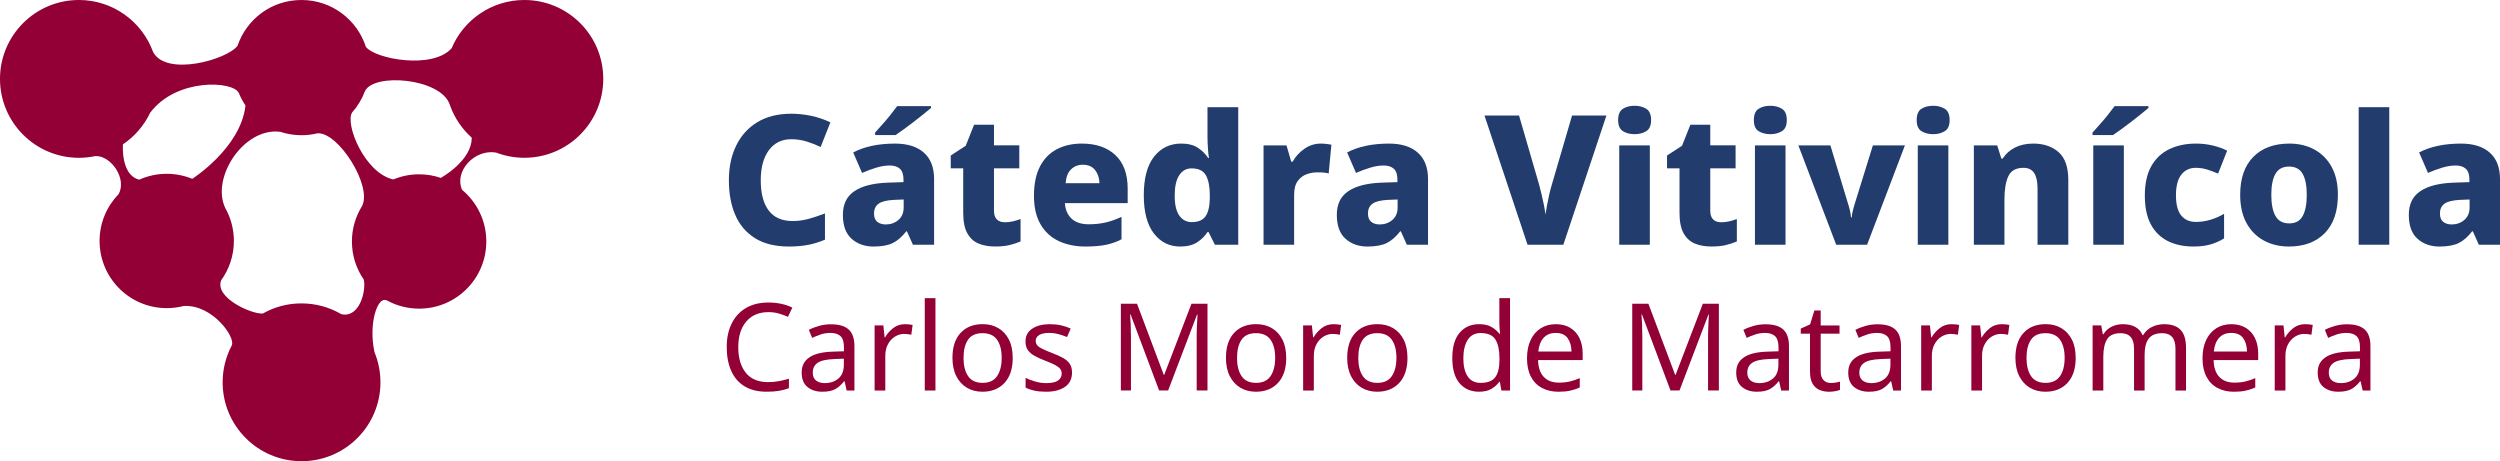 <?xml version="1.0" encoding="UTF-8"?>
<svg id="Capa_2" data-name="Capa 2" xmlns="http://www.w3.org/2000/svg" viewBox="0 0 1765.13 325.64">
  <defs>
    <style>
      .cls-1 {
        fill: #213c6d;
      }

      .cls-2 {
        fill: #920035;
      }
    </style>
  </defs>
  <g id="Capa_1-2" data-name="Capa 1">
    <g>
      <g>
        <path class="cls-1" d="M558.59,98.31c-6.64,0-11.88,2.58-15.71,7.73-3.83,5.15-5.75,12.29-5.75,21.4s1.87,16.27,5.62,21.21c3.75,4.94,9.37,7.41,16.86,7.41,4,0,7.88-.53,11.62-1.6,3.75-1.06,7.49-2.32,11.24-3.77v18.52c-3.92,1.7-7.92,2.94-12.01,3.7-4.09.77-8.52,1.15-13.29,1.15-9.79,0-17.82-1.96-24.08-5.88-6.26-3.92-10.9-9.37-13.92-16.35-3.02-6.98-4.54-15.16-4.54-24.53s1.7-17.33,5.11-24.4c3.41-7.07,8.39-12.6,14.95-16.61,6.56-4,14.56-6,24.02-6,4.51,0,9.15.49,13.92,1.47,4.77.98,9.33,2.53,13.67,4.66l-6.9,17.37c-3.15-1.53-6.45-2.83-9.9-3.9-3.45-1.06-7.09-1.6-10.92-1.6Z"/>
        <path class="cls-1" d="M631.92,101.38c8.77,0,15.56,2.13,20.38,6.39,4.81,4.26,7.22,10.48,7.22,18.65v46.37h-14.95l-4.22-9.45h-.51c-2.98,3.83-6.13,6.58-9.45,8.24-3.32,1.66-7.92,2.49-13.8,2.49s-11.24-1.83-15.33-5.49c-4.09-3.66-6.13-9.28-6.13-16.86s2.64-12.94,7.92-16.61c5.28-3.66,13.03-5.7,23.25-6.13l11.62-.38v-1.66c0-3.66-.85-6.26-2.55-7.79-1.7-1.53-4.09-2.3-7.15-2.3s-6.15.51-9.52,1.53c-3.37,1.02-6.71,2.26-10.03,3.7l-6.26-14.44c3.83-2.04,8.22-3.6,13.16-4.66,4.94-1.06,10.39-1.6,16.35-1.6ZM631.53,141.1c-5.37.26-9.11,1.17-11.24,2.75-2.13,1.58-3.19,3.85-3.19,6.83,0,2.73.77,4.71,2.3,5.94,1.53,1.24,3.53,1.85,6,1.85,3.49,0,6.47-1.06,8.94-3.19,2.47-2.13,3.7-5.07,3.7-8.81v-5.62l-6.52.26ZM657.34,76.21c-1.36,1.19-3.11,2.64-5.24,4.34-2.13,1.7-4.41,3.49-6.83,5.37-2.43,1.87-4.79,3.64-7.09,5.3-2.3,1.66-4.26,3.05-5.88,4.15h-14.44v-1.79c1.36-1.53,3.02-3.39,4.98-5.56,1.96-2.17,3.87-4.43,5.75-6.77,1.87-2.34,3.49-4.45,4.85-6.32h23.89v1.28Z"/>
        <path class="cls-1" d="M709.33,156.94c2.04,0,3.98-.21,5.81-.64,1.83-.43,3.64-.98,5.43-1.66v15.84c-2.39,1.02-4.98,1.87-7.79,2.55-2.81.68-6.22,1.02-10.22,1.02-4.43,0-8.33-.7-11.69-2.11-3.37-1.4-6-3.83-7.92-7.28-1.92-3.45-2.87-8.28-2.87-14.5v-31.3h-8.81v-9.07l10.6-6.9,5.88-14.82h14.05v14.56h17.88v16.22h-17.88v30.02c0,2.64.66,4.64,1.98,6,1.32,1.36,3.17,2.04,5.56,2.04Z"/>
        <path class="cls-1" d="M763.88,101.38c9.96,0,17.84,2.7,23.63,8.11,5.79,5.41,8.69,13.35,8.69,23.82v10.09h-44.33c.26,4.51,1.79,8.13,4.6,10.86,2.81,2.73,6.9,4.09,12.26,4.09,4.34,0,8.32-.43,11.94-1.28,3.62-.85,7.35-2.17,11.18-3.96v15.84c-3.41,1.79-7.07,3.09-10.99,3.9-3.92.81-8.77,1.21-14.56,1.21-6.98,0-13.22-1.28-18.71-3.83-5.49-2.56-9.79-6.49-12.9-11.82-3.11-5.32-4.66-12.07-4.66-20.25s1.41-15.12,4.22-20.57c2.81-5.45,6.77-9.52,11.88-12.2,5.11-2.68,11.03-4.02,17.76-4.02ZM764.51,116.32c-3.32,0-6.09,1.09-8.3,3.26-2.22,2.17-3.49,5.43-3.83,9.77h23.89c-.09-3.66-1.11-6.75-3.07-9.26-1.96-2.51-4.85-3.77-8.69-3.77Z"/>
        <path class="cls-1" d="M833.24,174.06c-7.58,0-13.75-3.07-18.52-9.2-4.77-6.13-7.15-15.16-7.15-27.08s2.43-21.08,7.28-27.21c4.85-6.13,11.24-9.2,19.16-9.2,4.77,0,8.66.98,11.69,2.94,3.02,1.96,5.47,4.39,7.35,7.28h.51c-.26-1.62-.49-3.9-.7-6.83-.21-2.94-.32-5.73-.32-8.37v-20.69h21.72v97.09h-16.48l-4.47-8.94h-.77c-1.79,2.81-4.22,5.22-7.28,7.22s-7.07,3-12.01,3ZM841.42,156.82c4.6,0,7.86-1.38,9.77-4.15,1.92-2.77,2.92-7,3-12.71v-1.92c0-6.22-.92-10.96-2.75-14.24-1.83-3.28-5.22-4.92-10.16-4.92-3.66,0-6.56,1.62-8.69,4.85-2.13,3.24-3.19,8.05-3.19,14.44s1.09,10.99,3.26,14.05,5.09,4.6,8.75,4.6Z"/>
        <path class="cls-1" d="M932.5,101.38c1.36,0,2.77.09,4.22.26,1.45.17,2.56.34,3.32.51l-1.92,20.31c-.94-.26-2.02-.45-3.26-.58-1.24-.13-2.87-.19-4.92-.19-2.39,0-4.81.43-7.28,1.28-2.47.85-4.58,2.43-6.32,4.73-1.75,2.3-2.62,5.62-2.62,9.96v35.13h-21.59v-70.13h16.22l3.32,11.5h1.02c1.96-3.58,4.7-6.6,8.24-9.07,3.53-2.47,7.39-3.7,11.56-3.7Z"/>
        <path class="cls-1" d="M980.66,101.38c8.77,0,15.56,2.13,20.38,6.39,4.81,4.26,7.22,10.48,7.22,18.65v46.37h-14.95l-4.22-9.45h-.51c-2.98,3.83-6.13,6.58-9.45,8.24-3.32,1.66-7.92,2.49-13.8,2.49s-11.24-1.83-15.33-5.49c-4.09-3.66-6.13-9.28-6.13-16.86s2.64-12.94,7.92-16.61c5.28-3.66,13.03-5.7,23.25-6.13l11.62-.38v-1.66c0-3.66-.85-6.26-2.55-7.79-1.7-1.53-4.09-2.3-7.15-2.3s-6.15.51-9.52,1.53c-3.37,1.02-6.71,2.26-10.03,3.7l-6.26-14.44c3.83-2.04,8.22-3.6,13.16-4.66,4.94-1.06,10.39-1.6,16.35-1.6ZM980.28,141.1c-5.37.26-9.11,1.17-11.24,2.75-2.13,1.58-3.19,3.85-3.19,6.83,0,2.73.77,4.71,2.3,5.94,1.53,1.24,3.53,1.85,6,1.85,3.49,0,6.47-1.06,8.94-3.19,2.47-2.13,3.7-5.07,3.7-8.81v-5.62l-6.52.26Z"/>
        <path class="cls-1" d="M1134.21,81.57l-30.4,91.21h-25.29l-30.4-91.21h24.4l14.18,48.8c.51,1.96,1.09,4.24,1.72,6.83.64,2.6,1.21,5.2,1.72,7.79.51,2.6.85,4.79,1.02,6.58.26-1.79.62-3.96,1.09-6.52.47-2.56,1-5.13,1.6-7.73.59-2.6,1.19-4.87,1.79-6.83l14.31-48.93h24.27Z"/>
        <path class="cls-1" d="M1154.13,74.68c3.15,0,5.88.7,8.18,2.11s3.45,4.07,3.45,7.98-1.15,6.45-3.45,7.86c-2.3,1.4-5.03,2.11-8.18,2.11s-5.98-.7-8.24-2.11c-2.26-1.41-3.39-4.02-3.39-7.86s1.13-6.58,3.39-7.98c2.26-1.41,5-2.11,8.24-2.11ZM1164.86,102.65v70.13h-21.59v-70.13h21.59Z"/>
        <path class="cls-1" d="M1215.07,156.94c2.04,0,3.98-.21,5.81-.64,1.83-.43,3.64-.98,5.43-1.66v15.84c-2.39,1.02-4.98,1.87-7.79,2.55-2.81.68-6.22,1.02-10.22,1.02-4.43,0-8.33-.7-11.69-2.11-3.37-1.4-6-3.83-7.92-7.28-1.92-3.45-2.87-8.28-2.87-14.5v-31.3h-8.81v-9.07l10.6-6.9,5.88-14.82h14.05v14.56h17.88v16.22h-17.88v30.02c0,2.64.66,4.64,1.98,6,1.32,1.36,3.17,2.04,5.56,2.04Z"/>
        <path class="cls-1" d="M1249.94,74.68c3.15,0,5.88.7,8.18,2.11s3.45,4.07,3.45,7.98-1.15,6.45-3.45,7.86c-2.3,1.4-5.03,2.11-8.18,2.11s-5.98-.7-8.24-2.11c-2.26-1.41-3.39-4.02-3.39-7.86s1.13-6.58,3.39-7.98c2.26-1.41,5-2.11,8.24-2.11ZM1260.67,102.65v70.13h-21.59v-70.13h21.59Z"/>
        <path class="cls-1" d="M1296.44,172.78l-26.7-70.13h22.61l12.52,41.39c.34.94.74,2.39,1.21,4.34.47,1.96.74,3.66.83,5.11h.51c.08-1.53.36-3.19.83-4.98.47-1.79.87-3.24,1.21-4.34l12.9-41.52h22.61l-26.7,70.13h-21.84Z"/>
        <path class="cls-1" d="M1364.91,74.68c3.15,0,5.88.7,8.18,2.11s3.45,4.07,3.45,7.98-1.15,6.45-3.45,7.86c-2.3,1.4-5.03,2.11-8.18,2.11s-5.98-.7-8.24-2.11c-2.26-1.41-3.39-4.02-3.39-7.86s1.13-6.58,3.39-7.98c2.26-1.41,5-2.11,8.24-2.11ZM1375.64,102.65v70.13h-21.59v-70.13h21.59Z"/>
        <path class="cls-1" d="M1435.55,101.38c7.41,0,13.39,2.02,17.95,6.07,4.55,4.05,6.83,10.58,6.83,19.61v45.73h-21.72v-39.73c0-4.77-.79-8.39-2.36-10.86-1.58-2.47-4.11-3.7-7.6-3.7-5.2,0-8.73,1.94-10.6,5.81-1.87,3.88-2.81,9.39-2.81,16.54v31.94h-21.59v-70.13h16.48l2.94,9.33h.89c2.21-3.4,5.15-6.02,8.81-7.86,3.66-1.83,7.92-2.75,12.77-2.75Z"/>
        <path class="cls-1" d="M1516.92,76.21c-1.36,1.19-3.11,2.64-5.24,4.34-2.13,1.7-4.41,3.49-6.83,5.37-2.43,1.87-4.79,3.64-7.09,5.3s-4.26,3.05-5.88,4.15h-14.44v-1.79c1.36-1.53,3.02-3.39,4.98-5.56,1.96-2.17,3.87-4.43,5.75-6.77,1.87-2.34,3.49-4.45,4.85-6.32h23.89v1.28ZM1499.55,172.78h-21.59v-70.13h21.59v70.13Z"/>
        <path class="cls-1" d="M1548.73,174.06c-6.9,0-12.92-1.28-18.08-3.83-5.15-2.56-9.16-6.47-12.01-11.75-2.85-5.28-4.28-12.09-4.28-20.44s1.55-15.48,4.66-20.89c3.11-5.41,7.39-9.39,12.84-11.94,5.45-2.55,11.62-3.83,18.52-3.83,4.17,0,8.13.45,11.88,1.34,3.75.89,7.15,2.11,10.22,3.64l-6.39,16.22c-2.73-1.19-5.37-2.17-7.92-2.94-2.56-.77-5.15-1.15-7.79-1.15-4.34,0-7.77,1.62-10.28,4.85-2.51,3.24-3.77,8.09-3.77,14.56s1.26,11.33,3.77,14.31c2.51,2.98,5.94,4.47,10.28,4.47,3.49,0,6.94-.51,10.35-1.53,3.41-1.02,6.6-2.43,9.58-4.22v17.37c-2.81,1.79-5.94,3.19-9.39,4.22-3.45,1.02-7.52,1.53-12.2,1.53Z"/>
        <path class="cls-1" d="M1650.67,137.53c0,11.75-3.09,20.78-9.26,27.08-6.18,6.3-14.63,9.45-25.36,9.45-6.64,0-12.56-1.43-17.76-4.28-5.2-2.85-9.26-6.98-12.2-12.39-2.94-5.41-4.41-12.03-4.41-19.86,0-11.58,3.09-20.5,9.26-26.76,6.17-6.26,14.67-9.39,25.49-9.39,6.64,0,12.54,1.41,17.69,4.22,5.15,2.81,9.2,6.9,12.14,12.26,2.94,5.37,4.41,11.92,4.41,19.67ZM1603.66,137.53c0,6.47.98,11.46,2.94,14.95,1.96,3.49,5.19,5.24,9.71,5.24s7.6-1.74,9.52-5.24c1.92-3.49,2.87-8.47,2.87-14.95s-.98-11.41-2.94-14.82c-1.96-3.41-5.15-5.11-9.58-5.11s-7.62,1.7-9.58,5.11c-1.96,3.41-2.94,8.35-2.94,14.82Z"/>
        <path class="cls-1" d="M1686.95,172.78h-21.59v-97.09h21.59v97.09Z"/>
        <path class="cls-1" d="M1737.54,101.38c8.77,0,15.56,2.13,20.38,6.39,4.81,4.26,7.22,10.48,7.22,18.65v46.37h-14.95l-4.22-9.45h-.51c-2.98,3.83-6.13,6.58-9.45,8.24-3.32,1.66-7.92,2.49-13.8,2.49s-11.24-1.83-15.33-5.49c-4.09-3.66-6.13-9.28-6.13-16.86s2.64-12.94,7.92-16.61c5.28-3.66,13.03-5.7,23.25-6.13l11.62-.38v-1.66c0-3.66-.85-6.26-2.55-7.79-1.7-1.53-4.09-2.3-7.15-2.3s-6.15.51-9.52,1.53c-3.37,1.02-6.71,2.26-10.03,3.7l-6.26-14.44c3.83-2.04,8.22-3.6,13.16-4.66,4.94-1.06,10.39-1.6,16.35-1.6ZM1737.15,141.1c-5.37.26-9.11,1.17-11.24,2.75-2.13,1.58-3.19,3.85-3.19,6.83,0,2.73.77,4.71,2.3,5.94,1.53,1.24,3.53,1.85,6,1.85,3.49,0,6.47-1.06,8.94-3.19,2.47-2.13,3.7-5.07,3.7-8.81v-5.62l-6.52.26Z"/>
        <path class="cls-2" d="M542.45,220.39c-6.58,0-11.75,2.2-15.53,6.6-3.77,4.4-5.66,10.44-5.66,18.1s1.76,13.63,5.28,18.06c3.52,4.43,8.79,6.65,15.83,6.65,2.69,0,5.23-.23,7.63-.69,2.4-.46,4.75-1.03,7.03-1.72v6.69c-2.29.86-4.65,1.49-7.08,1.89-2.43.4-5.33.6-8.71.6-6.23,0-11.44-1.29-15.61-3.86-4.18-2.57-7.31-6.23-9.39-10.98-2.09-4.75-3.13-10.32-3.13-16.73s1.13-11.62,3.39-16.34c2.26-4.72,5.59-8.41,9.99-11.07,4.4-2.66,9.75-3.99,16.04-3.99s12.1,1.2,16.9,3.6l-3.09,6.52c-1.89-.86-3.99-1.63-6.31-2.32-2.32-.69-4.85-1.03-7.59-1.03Z"/>
        <path class="cls-2" d="M586.8,228.97c5.6,0,9.75,1.23,12.44,3.69,2.69,2.46,4.03,6.38,4.03,11.75v31.31h-5.49l-1.46-6.52h-.34c-2,2.52-4.1,4.38-6.31,5.58-2.2,1.2-5.25,1.8-9.14,1.8-4.18,0-7.63-1.1-10.38-3.3-2.75-2.2-4.12-5.65-4.12-10.34s1.8-8.11,5.4-10.59c3.6-2.49,9.15-3.85,16.64-4.07l7.81-.26v-2.75c0-3.83-.83-6.49-2.49-7.98-1.66-1.49-4-2.23-7.03-2.23-2.4,0-4.69.36-6.86,1.07-2.17.72-4.2,1.53-6.09,2.44l-2.32-5.66c2-1.09,4.38-2.02,7.12-2.79s5.6-1.16,8.58-1.16ZM589.03,253.51c-5.72.23-9.68,1.14-11.88,2.75-2.2,1.6-3.3,3.86-3.3,6.78,0,2.57.79,4.46,2.36,5.66,1.57,1.2,3.59,1.8,6.05,1.8,3.89,0,7.12-1.07,9.69-3.22,2.57-2.14,3.86-5.45,3.86-9.91v-4.12l-6.78.26Z"/>
        <path class="cls-2" d="M638.95,228.89c.86,0,1.79.04,2.79.13,1,.09,1.87.21,2.62.39l-.94,6.95c-.74-.17-1.56-.31-2.44-.43-.89-.11-1.73-.17-2.53-.17-2.35,0-4.55.64-6.61,1.93-2.06,1.29-3.7,3.09-4.93,5.4-1.23,2.32-1.84,5.02-1.84,8.11v24.53h-7.55v-45.98h6.18l.86,8.41h.34c1.49-2.52,3.4-4.69,5.75-6.52,2.34-1.83,5.12-2.75,8.32-2.75Z"/>
        <path class="cls-2" d="M660.48,275.72h-7.55v-65.2h7.55v65.2Z"/>
        <path class="cls-2" d="M715.04,252.65c0,7.61-1.93,13.5-5.79,17.67-3.86,4.18-9.08,6.26-15.66,6.26-4.06,0-7.68-.93-10.85-2.79-3.17-1.86-5.68-4.57-7.51-8.15-1.83-3.57-2.75-7.91-2.75-13,0-7.61,1.92-13.47,5.75-17.59,3.83-4.12,9.04-6.18,15.61-6.18,4.17,0,7.85.93,11.02,2.79,3.17,1.86,5.66,4.55,7.46,8.06,1.8,3.52,2.7,7.82,2.7,12.91ZM680.3,252.65c0,5.43,1.07,9.74,3.22,12.91,2.14,3.17,5.56,4.76,10.25,4.76s8.03-1.59,10.21-4.76c2.17-3.17,3.26-7.48,3.26-12.91s-1.09-9.69-3.26-12.78c-2.17-3.09-5.61-4.63-10.29-4.63s-8.09,1.54-10.21,4.63c-2.12,3.09-3.17,7.35-3.17,12.78Z"/>
        <path class="cls-2" d="M756.9,263.03c0,4.46-1.66,7.84-4.98,10.12-3.32,2.29-7.78,3.43-13.38,3.43-3.2,0-5.96-.26-8.28-.77s-4.36-1.23-6.13-2.14v-6.86c1.83.92,4.04,1.76,6.65,2.53,2.6.77,5.25,1.16,7.94,1.16,3.83,0,6.61-.61,8.32-1.84,1.72-1.23,2.57-2.87,2.57-4.93,0-1.14-.31-2.17-.94-3.09-.63-.91-1.76-1.83-3.39-2.75-1.63-.91-3.96-1.94-6.99-3.09-2.97-1.14-5.52-2.29-7.63-3.43-2.12-1.14-3.75-2.52-4.89-4.12-1.15-1.6-1.72-3.66-1.72-6.18,0-3.89,1.59-6.89,4.76-9.01,3.17-2.12,7.33-3.17,12.48-3.17,2.8,0,5.42.27,7.85.81,2.43.54,4.7,1.3,6.82,2.27l-2.57,6c-1.94-.8-3.98-1.49-6.09-2.06-2.12-.57-4.29-.86-6.52-.86-3.09,0-5.45.5-7.08,1.5-1.63,1-2.44,2.36-2.44,4.07,0,1.26.37,2.33,1.12,3.22.74.89,1.99,1.75,3.73,2.57,1.74.83,4.07,1.82,6.99,2.96,2.92,1.09,5.4,2.2,7.46,3.35,2.06,1.14,3.63,2.53,4.72,4.16,1.09,1.63,1.63,3.68,1.63,6.13Z"/>
        <path class="cls-2" d="M818.41,275.72l-20.16-53.7h-.34c.17,1.77.31,4.16.43,7.16.11,3,.17,6.13.17,9.39v37.14h-7.12v-61.25h11.41l18.87,50.18h.34l19.22-50.18h11.32v61.25h-7.63v-37.66c0-2.97.07-5.92.21-8.84.14-2.92.27-5.29.39-7.12h-.34l-20.42,53.61h-6.35Z"/>
        <path class="cls-2" d="M908.14,252.65c0,7.61-1.93,13.5-5.79,17.67-3.86,4.18-9.08,6.26-15.66,6.26-4.06,0-7.68-.93-10.85-2.79-3.17-1.86-5.68-4.57-7.51-8.15-1.83-3.57-2.75-7.91-2.75-13,0-7.61,1.92-13.47,5.75-17.59,3.83-4.12,9.04-6.18,15.61-6.18,4.17,0,7.85.93,11.02,2.79,3.17,1.86,5.66,4.55,7.46,8.06,1.8,3.52,2.7,7.82,2.7,12.91ZM873.4,252.65c0,5.43,1.07,9.74,3.22,12.91,2.14,3.17,5.56,4.76,10.25,4.76s8.03-1.59,10.21-4.76c2.17-3.17,3.26-7.48,3.26-12.91s-1.09-9.69-3.26-12.78c-2.17-3.09-5.61-4.63-10.29-4.63s-8.09,1.54-10.21,4.63c-2.12,3.09-3.17,7.35-3.17,12.78Z"/>
        <path class="cls-2" d="M941.51,228.89c.86,0,1.79.04,2.79.13,1,.09,1.87.21,2.62.39l-.94,6.95c-.74-.17-1.56-.31-2.44-.43-.89-.11-1.73-.17-2.53-.17-2.35,0-4.55.64-6.61,1.93-2.06,1.29-3.7,3.09-4.93,5.4-1.23,2.32-1.84,5.02-1.84,8.11v24.53h-7.55v-45.98h6.18l.86,8.41h.34c1.49-2.52,3.4-4.69,5.75-6.52,2.34-1.83,5.12-2.75,8.32-2.75Z"/>
        <path class="cls-2" d="M993.75,252.65c0,7.61-1.93,13.5-5.79,17.67-3.86,4.18-9.08,6.26-15.66,6.26-4.06,0-7.68-.93-10.85-2.79-3.17-1.86-5.68-4.57-7.51-8.15-1.83-3.57-2.75-7.91-2.75-13,0-7.61,1.92-13.47,5.75-17.59,3.83-4.12,9.04-6.18,15.61-6.18,4.17,0,7.85.93,11.02,2.79,3.17,1.86,5.66,4.55,7.46,8.06,1.8,3.52,2.7,7.82,2.7,12.91ZM959.01,252.65c0,5.43,1.07,9.74,3.22,12.91,2.14,3.17,5.56,4.76,10.25,4.76s8.03-1.59,10.21-4.76c2.17-3.17,3.26-7.48,3.26-12.91s-1.09-9.69-3.26-12.78c-2.17-3.09-5.61-4.63-10.29-4.63s-8.09,1.54-10.21,4.63c-2.12,3.09-3.17,7.35-3.17,12.78Z"/>
        <path class="cls-2" d="M1044.28,276.58c-5.72,0-10.29-1.99-13.73-5.96-3.43-3.97-5.15-9.91-5.15-17.8s1.73-13.85,5.19-17.89c3.46-4.03,8.05-6.05,13.77-6.05,3.55,0,6.45.66,8.71,1.97,2.26,1.32,4.1,2.92,5.53,4.8h.52c-.06-.74-.16-1.84-.3-3.3-.14-1.46-.21-2.62-.21-3.47v-18.36h7.55v65.2h-6.09l-1.12-6.18h-.34c-1.37,1.94-3.2,3.6-5.49,4.98-2.29,1.37-5.23,2.06-8.84,2.06ZM1045.48,270.32c4.86,0,8.28-1.33,10.25-3.99,1.97-2.66,2.96-6.68,2.96-12.05v-1.37c0-5.72-.94-10.11-2.83-13.17-1.89-3.06-5.38-4.59-10.47-4.59-4.06,0-7.11,1.62-9.14,4.85-2.03,3.23-3.05,7.56-3.05,13s1.01,9.75,3.05,12.78c2.03,3.03,5.1,4.55,9.22,4.55Z"/>
        <path class="cls-2" d="M1098.49,228.89c3.95,0,7.33.86,10.17,2.57,2.83,1.72,5,4.13,6.52,7.25,1.51,3.12,2.27,6.76,2.27,10.94v4.55h-31.48c.11,5.2,1.44,9.17,3.99,11.88,2.54,2.72,6.1,4.07,10.68,4.07,2.92,0,5.5-.27,7.76-.81,2.26-.54,4.59-1.33,6.99-2.36v6.61c-2.35,1.03-4.66,1.79-6.95,2.27-2.29.48-5,.73-8.15.73-4.35,0-8.19-.89-11.54-2.66-3.35-1.77-5.95-4.42-7.81-7.94-1.86-3.52-2.79-7.82-2.79-12.91s.84-9.35,2.53-12.95c1.69-3.6,4.06-6.38,7.12-8.32,3.06-1.94,6.62-2.92,10.68-2.92ZM1098.4,235.06c-3.6,0-6.45,1.16-8.54,3.47-2.09,2.32-3.33,5.53-3.73,9.65h23.42c-.06-3.89-.97-7.05-2.75-9.48-1.77-2.43-4.58-3.65-8.41-3.65Z"/>
        <path class="cls-2" d="M1179.47,275.72l-20.16-53.7h-.34c.17,1.77.31,4.16.43,7.16.11,3,.17,6.13.17,9.39v37.14h-7.12v-61.25h11.41l18.87,50.18h.34l19.22-50.18h11.32v61.25h-7.63v-37.66c0-2.97.07-5.92.21-8.84.14-2.92.27-5.29.39-7.12h-.34l-20.42,53.61h-6.35Z"/>
        <path class="cls-2" d="M1246.64,228.97c5.6,0,9.75,1.23,12.44,3.69,2.69,2.46,4.03,6.38,4.03,11.75v31.31h-5.49l-1.46-6.52h-.34c-2,2.52-4.1,4.38-6.31,5.58-2.2,1.2-5.25,1.8-9.14,1.8-4.18,0-7.63-1.1-10.38-3.3-2.75-2.2-4.12-5.65-4.12-10.34s1.8-8.11,5.4-10.59c3.6-2.49,9.15-3.85,16.64-4.07l7.81-.26v-2.75c0-3.83-.83-6.49-2.49-7.98-1.66-1.49-4-2.23-7.03-2.23-2.4,0-4.69.36-6.86,1.07-2.17.72-4.2,1.53-6.09,2.44l-2.32-5.66c2-1.09,4.38-2.02,7.12-2.79s5.6-1.16,8.58-1.16ZM1248.87,253.51c-5.72.23-9.68,1.14-11.88,2.75-2.2,1.6-3.3,3.86-3.3,6.78,0,2.57.79,4.46,2.36,5.66,1.57,1.2,3.59,1.8,6.05,1.8,3.89,0,7.12-1.07,9.69-3.22,2.57-2.14,3.86-5.45,3.86-9.91v-4.12l-6.78.26Z"/>
        <path class="cls-2" d="M1292.7,270.41c1.14,0,2.32-.1,3.52-.3,1.2-.2,2.17-.41,2.92-.64v5.75c-.8.4-1.94.73-3.43.99-1.49.26-2.92.39-4.29.39-2.4,0-4.62-.42-6.65-1.24-2.03-.83-3.68-2.27-4.93-4.33-1.26-2.06-1.89-4.95-1.89-8.66v-26.76h-6.52v-3.6l6.61-3,3-9.78h4.46v10.55h13.3v5.83h-13.3v26.59c0,2.8.67,4.88,2.02,6.22,1.34,1.34,3.07,2.02,5.19,2.02Z"/>
        <path class="cls-2" d="M1325.73,228.97c5.6,0,9.75,1.23,12.44,3.69,2.69,2.46,4.03,6.38,4.03,11.75v31.31h-5.49l-1.46-6.52h-.34c-2,2.52-4.1,4.38-6.31,5.58-2.2,1.2-5.25,1.8-9.14,1.8-4.18,0-7.63-1.1-10.38-3.3-2.75-2.2-4.12-5.65-4.12-10.34s1.8-8.11,5.4-10.59c3.6-2.49,9.15-3.85,16.64-4.07l7.81-.26v-2.75c0-3.83-.83-6.49-2.49-7.98-1.66-1.49-4-2.23-7.03-2.23-2.4,0-4.69.36-6.86,1.07-2.17.72-4.2,1.53-6.09,2.44l-2.32-5.66c2-1.09,4.38-2.02,7.12-2.79s5.6-1.16,8.58-1.16ZM1327.96,253.51c-5.72.23-9.68,1.14-11.88,2.75-2.2,1.6-3.3,3.86-3.3,6.78,0,2.57.79,4.46,2.36,5.66,1.57,1.2,3.59,1.8,6.05,1.8,3.89,0,7.12-1.07,9.69-3.22,2.57-2.14,3.86-5.45,3.86-9.91v-4.12l-6.78.26Z"/>
        <path class="cls-2" d="M1377.88,228.89c.86,0,1.79.04,2.79.13,1,.09,1.87.21,2.62.39l-.94,6.95c-.74-.17-1.56-.31-2.44-.43-.89-.11-1.73-.17-2.53-.17-2.35,0-4.55.64-6.61,1.93-2.06,1.29-3.7,3.09-4.93,5.4-1.23,2.32-1.84,5.02-1.84,8.11v24.53h-7.55v-45.98h6.18l.86,8.41h.34c1.49-2.52,3.4-4.69,5.75-6.52,2.34-1.83,5.12-2.75,8.32-2.75Z"/>
        <path class="cls-2" d="M1413.31,228.89c.86,0,1.79.04,2.79.13,1,.09,1.87.21,2.62.39l-.94,6.95c-.74-.17-1.56-.31-2.44-.43-.89-.11-1.73-.17-2.53-.17-2.35,0-4.55.64-6.61,1.93-2.06,1.29-3.7,3.09-4.93,5.4-1.23,2.32-1.84,5.02-1.84,8.11v24.53h-7.55v-45.98h6.18l.86,8.41h.34c1.49-2.52,3.4-4.69,5.75-6.52,2.34-1.83,5.12-2.75,8.32-2.75Z"/>
        <path class="cls-2" d="M1465.55,252.65c0,7.61-1.93,13.5-5.79,17.67-3.86,4.18-9.08,6.26-15.66,6.26-4.06,0-7.68-.93-10.85-2.79-3.17-1.86-5.68-4.57-7.51-8.15-1.83-3.57-2.75-7.91-2.75-13,0-7.61,1.92-13.47,5.75-17.59,3.83-4.12,9.04-6.18,15.61-6.18,4.17,0,7.85.93,11.02,2.79,3.17,1.86,5.66,4.55,7.46,8.06,1.8,3.52,2.7,7.82,2.7,12.91ZM1430.81,252.65c0,5.43,1.07,9.74,3.22,12.91,2.14,3.17,5.56,4.76,10.25,4.76s8.03-1.59,10.21-4.76c2.17-3.17,3.26-7.48,3.26-12.91s-1.09-9.69-3.26-12.78c-2.17-3.09-5.61-4.63-10.29-4.63s-8.09,1.54-10.21,4.63c-2.12,3.09-3.17,7.35-3.17,12.78Z"/>
        <path class="cls-2" d="M1527.92,228.89c5.2,0,9.09,1.33,11.67,3.99,2.57,2.66,3.86,6.96,3.86,12.91v29.94h-7.46v-29.6c0-7.26-3.12-10.89-9.35-10.89-4.46,0-7.65,1.29-9.56,3.86-1.92,2.57-2.87,6.32-2.87,11.24v25.39h-7.46v-29.6c0-7.26-3.15-10.89-9.44-10.89-4.63,0-7.84,1.43-9.61,4.29-1.77,2.86-2.66,6.98-2.66,12.35v23.85h-7.55v-45.98h6.09l1.12,6.26h.43c1.43-2.4,3.36-4.19,5.79-5.36,2.43-1.17,5.02-1.76,7.76-1.76,7.21,0,11.89,2.57,14.07,7.72h.43c1.54-2.63,3.65-4.57,6.31-5.83,2.66-1.26,5.48-1.89,8.45-1.89Z"/>
        <path class="cls-2" d="M1575.44,228.89c3.95,0,7.33.86,10.17,2.57,2.83,1.72,5,4.13,6.52,7.25,1.51,3.12,2.27,6.76,2.27,10.94v4.55h-31.48c.11,5.2,1.44,9.17,3.99,11.88,2.54,2.72,6.1,4.07,10.68,4.07,2.92,0,5.5-.27,7.76-.81,2.26-.54,4.59-1.33,6.99-2.36v6.61c-2.35,1.03-4.66,1.79-6.95,2.27-2.29.48-5,.73-8.15.73-4.35,0-8.19-.89-11.54-2.66-3.35-1.77-5.95-4.42-7.81-7.94-1.86-3.52-2.79-7.82-2.79-12.91s.84-9.35,2.53-12.95c1.69-3.6,4.06-6.38,7.12-8.32,3.06-1.94,6.62-2.92,10.68-2.92ZM1575.35,235.06c-3.6,0-6.45,1.16-8.54,3.47-2.09,2.32-3.33,5.53-3.73,9.65h23.42c-.06-3.89-.97-7.05-2.75-9.48-1.77-2.43-4.58-3.65-8.41-3.65Z"/>
        <path class="cls-2" d="M1627.51,228.89c.86,0,1.79.04,2.79.13,1,.09,1.87.21,2.62.39l-.94,6.95c-.74-.17-1.56-.31-2.44-.43-.89-.11-1.73-.17-2.53-.17-2.35,0-4.55.64-6.61,1.93-2.06,1.29-3.7,3.09-4.93,5.4-1.23,2.32-1.84,5.02-1.84,8.11v24.53h-7.55v-45.98h6.18l.86,8.41h.34c1.49-2.52,3.4-4.69,5.75-6.52,2.34-1.83,5.12-2.75,8.32-2.75Z"/>
        <path class="cls-2" d="M1657.19,228.97c5.6,0,9.75,1.23,12.44,3.69,2.69,2.46,4.03,6.38,4.03,11.75v31.31h-5.49l-1.46-6.52h-.34c-2,2.52-4.1,4.38-6.31,5.58-2.2,1.2-5.25,1.8-9.14,1.8-4.18,0-7.63-1.1-10.38-3.3-2.75-2.2-4.12-5.65-4.12-10.34s1.8-8.11,5.4-10.59c3.6-2.49,9.15-3.85,16.64-4.07l7.81-.26v-2.75c0-3.83-.83-6.49-2.49-7.98-1.66-1.49-4-2.23-7.03-2.23-2.4,0-4.69.36-6.86,1.07-2.17.72-4.2,1.53-6.09,2.44l-2.32-5.66c2-1.09,4.38-2.02,7.12-2.79s5.6-1.16,8.58-1.16ZM1659.42,253.51c-5.72.23-9.68,1.14-11.88,2.75-2.2,1.6-3.3,3.86-3.3,6.78,0,2.57.79,4.46,2.36,5.66,1.57,1.2,3.59,1.8,6.05,1.8,3.89,0,7.12-1.07,9.69-3.22,2.57-2.14,3.86-5.45,3.86-9.91v-4.12l-6.78.26Z"/>
      </g>
      <path class="cls-2" d="M55.71,111.42c4.01,0,7.93-.43,11.7-1.24,0,0-.01.02-.02.02,11.2-.47,22.5,16.43,16.27,26.94.01,0,.02-.01.04-.02-8.28,8.54-13.39,20.18-13.39,33.01,0,26.19,21.23,47.43,47.43,47.43,4.13,0,8.13-.53,11.94-1.52,0,0,0,0,0,0,20.36-1.22,36.81,22.21,33.98,27.81-.02.04-.04.08-.05.12-4.09,7.75-6.41,16.58-6.41,25.95,0,30.77,24.94,55.71,55.71,55.71s55.71-24.94,55.71-55.71c0-7.54-1.51-14.73-4.22-21.3,0,0,0,0,0-.01-4.29-19.94,1.98-38.67,7.94-36.71.27.09.46.11.62.09,6.81,3.78,14.64,5.93,22.97,5.93,26.19,0,47.43-21.23,47.43-47.43,0-14.67-6.67-27.79-17.13-36.48,0,0,0,0,0,0-5.68-13.06,8.71-28.88,24.01-26.3,0,0-.02-.02-.03-.03,6.22,2.4,12.96,3.72,20.02,3.72,30.77,0,55.71-24.94,55.71-55.71S400.99,0,370.22,0c-23.09,0-42.9,14.05-51.35,34.06,0,0,0,0,0,0-13.36,15.12-53.89,7.69-60.54-.97C252.15,13.89,234.15,0,212.9,0s-38.74,13.5-45.17,32.28c0,0-.01.02-.02.03-7.05,9.65-50.1,22.08-59.6,4.45,0,0,0,0,0-.01C100.34,15.31,79.82,0,55.71,0,24.94,0,0,24.94,0,55.71s24.94,55.71,55.71,55.71ZM317.37,73.32c.12.36.24.72.37,1.08.02.07.05.14.07.21,0,0,0,0,0,0,3.16,8.76,8.45,16.49,15.25,22.58,0,0,0,0-.01,0,.22,16.32-21.81,28.41-21.81,28.41,0,0,.02.02.03.02-4.81-1.65-9.97-2.55-15.34-2.55-6.46,0-12.63,1.3-18.24,3.64,0,0,0,0,0,0-20.16-4.43-34.27-39.02-29.07-47.31,3.88-4.37,6.97-9.45,9.04-15.02,0,0,0,0,0,0,6.16-13.02,52.71-9.27,59.71,8.94ZM224.23,94.12s0,0,.01,0c14.63-.96,38.83,37.2,31.36,51.4-4.51,7.26-7.12,15.81-7.12,24.98,0,10,3.1,19.27,8.39,26.92,0,0,0,0,0,.01,1.76,7.7-2.92,27.29-15.84,24.4-.01,0-.02,0-.03,0-8.25-4.83-17.85-7.62-28.11-7.62s-19.25,2.61-27.32,7.16c0,0-.02,0-.03,0-7.88.57-34.2-11.13-29.38-23.47,0,0,0-.01,0-.02,5.64-7.8,8.98-17.39,8.98-27.75,0-8.45-2.22-16.38-6.09-23.25,0,0,0-.02,0-.02-10.25-21.45,13.19-57.18,38.87-53.78,0,0-.01-.01-.02-.02,4.72,1.56,9.75,2.41,14.99,2.41,3.91,0,7.7-.48,11.33-1.37ZM106.08,79.52s0,0,.01,0c18.52-24.65,58.91-22.48,62.59-13.74.01.03.03.05.04.08,1.25,3.03,2.79,5.92,4.6,8.6-3.28,30.02-37.58,51.8-37.58,51.8,0,0,0,0,0,.01-5.56-2.29-11.64-3.56-18.03-3.56-6.93,0-13.5,1.5-19.43,4.16,0,0,0-.01,0-.02-13.22-3.25-11.48-24.93-11.48-24.93,0,0,0,0,0,0,8.27-5.58,14.95-13.32,19.26-22.41Z"/>
    </g>
  </g>
</svg>